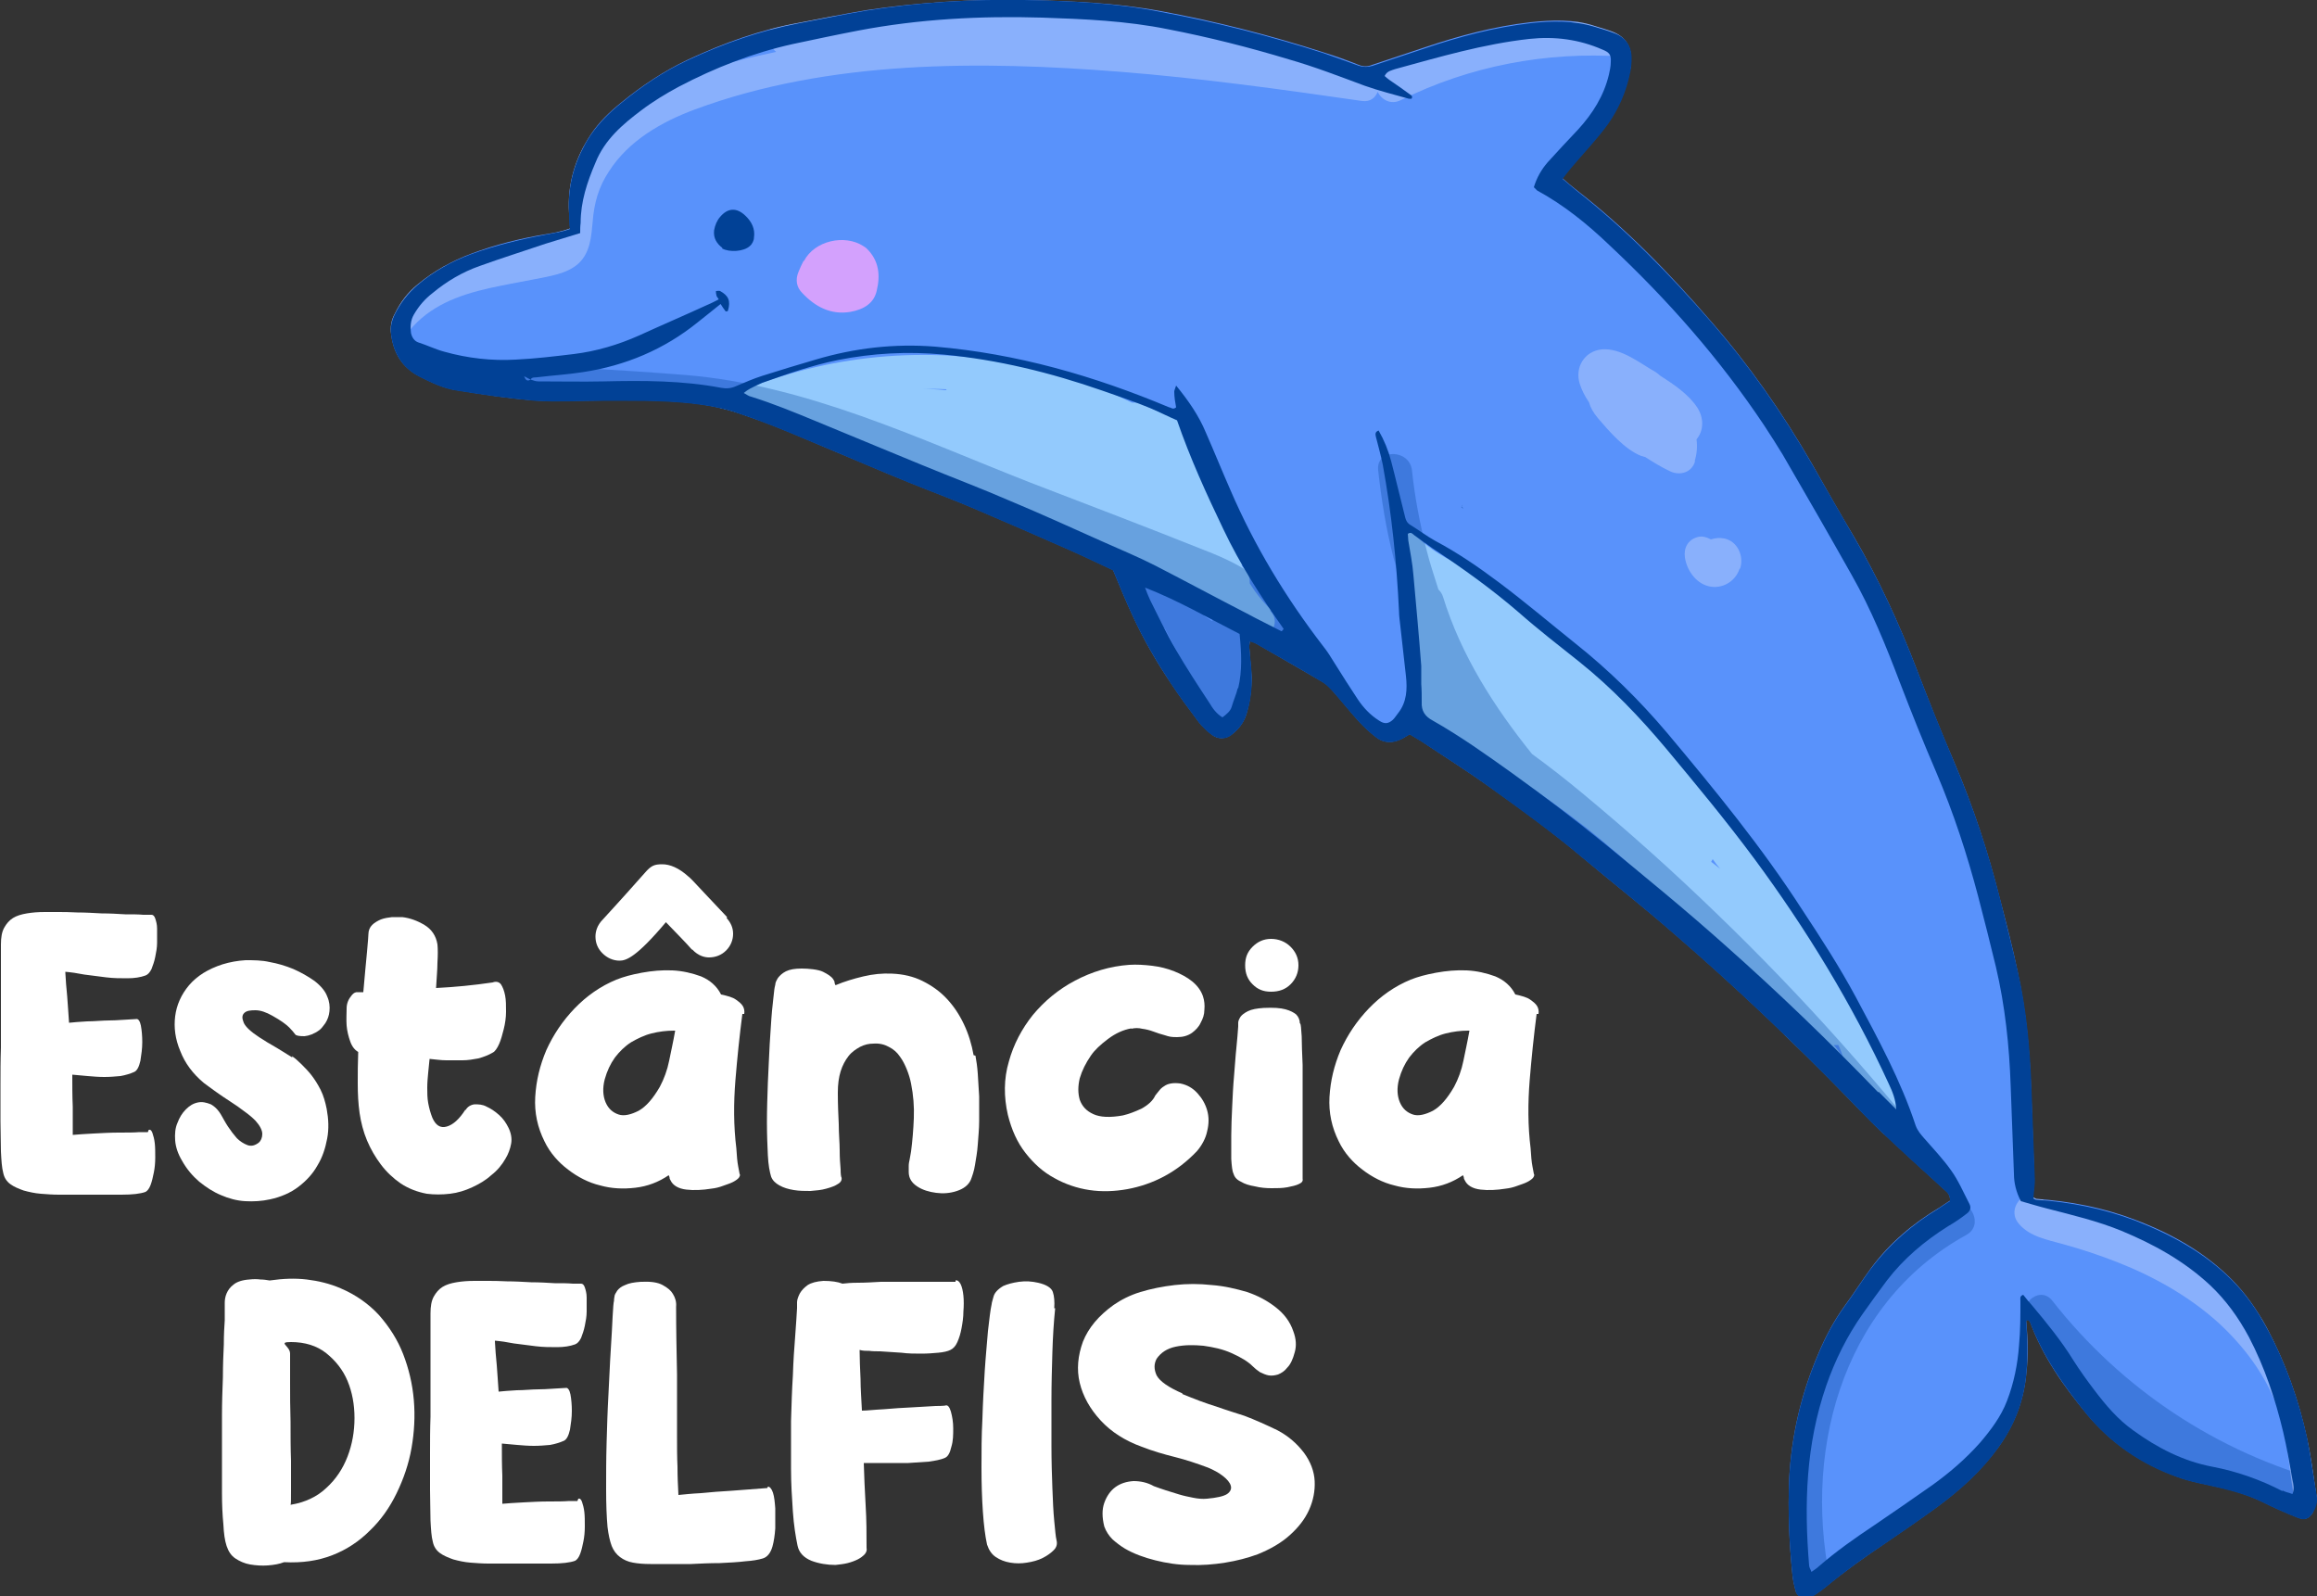 <svg xmlns="http://www.w3.org/2000/svg" xmlns:xlink="http://www.w3.org/1999/xlink" id="Camada_1" viewBox="0 0 500 344.5"><rect x="0" y="0" width="500" height="344.5" fill="#333333" stroke="none"/><defs><style>      .st0 {        fill: #d3a1fd;      }      .st1 {        fill: #fff;      }      .st2, .st3 {        fill: #014196;      }      .st4 {        fill: #5992fb;      }      .st3, .st5 {        opacity: .3;      }      .st5 {        fill: #faf8ff;      }      .st6 {        clip-path: url(#clippath);      }      .st7 {        fill: #93cafd;      }    </style><clipPath id="clippath"><path class="st4" d="M499.2,326.2c-.9,1.5-1.8,1.9-3.5,1.2-2.5-1-5-2.1-7.4-3.3-3.1-1.5-6.3-2.5-9.6-3.2-3-.7-6.1-1.2-9-2.3-7.6-2.8-14.2-7.2-19.4-13.5-5-6-9.5-12.4-12.2-19.8,0-.2-.2-.3-.4-.5-.7,0-.4.5-.4.8.3,3.5.4,7,0,10.5-.5,5.9-2.5,11.2-6,16.1-3.7,5.1-8.2,9.2-13.2,12.9-3.7,2.7-7.5,5.3-11.3,7.9-4.4,3-8.7,6-12.8,9.4-.6.5-1.3,1-1.9,1.4-.8.6-1.8.8-2.8.8-.9,0-1.6-.5-1.8-1.3-.3-1.2-.6-2.3-.7-3.5-.7-6.9-1-13.8-.7-20.7.5-9.4,2.6-18.4,6.3-27,1.5-3.6,3.3-7,5.6-10.2,2-2.7,3.8-5.6,5.8-8.3,4-5.4,9-9.6,14.7-13,.8-.5,1.6-1.1,2.3-1.5.1-1.2-.5-1.8-1.1-2.3-4.7-4.3-9.4-8.6-14.1-13-2.3-2.2-4.5-4.6-6.7-6.8-12.1-12.4-24.6-24.3-37.7-35.6-6.4-5.6-13.1-10.8-19.6-16.3-6.4-5.4-13.2-10.4-20-15.2-4.9-3.5-10-6.7-14.9-10-.8-.5-1.7-1-2.5-1.5-.7.4-1.2.8-1.7,1-1.9,1-3.9,1-5.6-.4-1.3-1-2.6-2.2-3.7-3.4-1.9-2.1-3.6-4.3-5.5-6.4-.6-.7-1.3-1.5-2.2-2-4.8-2.8-9.7-5.6-14.5-8.4-.3-.2-.7-.3-1.3-.5,0,.6-.2,1.1-.1,1.5.1,2.1.4,4.2.5,6.3,0,2.8-.4,5.6-1.2,8.2-.6,1.7-1.6,3-3,4.1-1.3,1.1-3.1,1.2-4.4.1-1-.8-2-1.7-2.8-2.7-2.1-2.8-4.2-5.6-6.1-8.5-3.1-4.6-5.8-9.3-8.1-14.3-1.5-3.2-2.8-6.4-4.3-10-3-1.4-6.3-3-9.7-4.5-6.6-2.9-13.2-5.8-19.8-8.6-4.9-2.1-9.8-3.9-14.7-5.9-3-1.2-5.9-2.4-8.9-3.7-4.4-1.8-8.8-3.7-13.3-5.6-4.7-2-9.4-3.9-14.2-5.5-3.6-1.2-7.3-1.9-11.1-2.3-6.2-.6-12.4-.6-18.6-.5-4.8,0-9.6.3-14.4,0-5.7-.4-11.3-1.3-16.9-2.2-2.9-.4-5.5-1.7-8.1-3-3.7-1.9-5.6-5-6.1-9.1-.2-1.5,0-3,.8-4.4,1.2-2.5,2.8-4.6,4.9-6.3,3.5-2.9,7.4-5.1,11.7-6.7,5.1-1.9,10.3-3.2,15.6-4.1,1.9-.3,3.7-.6,5.6-1.3,0-1.2,0-2.2-.2-3.3-.4-6.2,1.3-11.9,4.7-17,1.8-2.7,4.1-4.9,6.6-6.9,4.4-3.6,9.2-6.8,14.3-9.2,7.7-3.6,15.7-6.5,24.1-8,4.8-.9,9.6-1.9,14.4-2.7C198.2.5,209.6-.2,221,0c9.9.2,19.8.6,29.5,2.4,11.9,2.2,23.6,5.2,35.1,8.9,2.6.8,5.1,1.7,7.6,2.7,1,.4,1.9.4,2.9,0,3.8-1.3,7.6-2.5,11.4-3.8,7.4-2.5,14.9-4.5,22.7-5.4,4.7-.5,9.4-.7,13.9.8,1.3.4,2.7.8,4,1.3,2.5,1,3.8,2.9,3.9,5.5,0,1,0,2-.3,3-.8,4.1-2.4,7.8-4.8,11.2-2.4,3.4-5.2,6.3-7.9,9.4-.6.8-1.2,1.5-1.9,2.4,1.1,1,2.1,1.8,3.1,2.6,10.7,8.3,20.1,18,28.9,28.2,8.3,9.5,15.5,19.8,21.8,30.7,3,5.3,6,10.6,9.1,15.8,5.4,9.2,9.8,18.8,13.6,28.7,2.6,6.8,5.3,13.6,8.2,20.3,4,9.4,7.2,19.1,9.7,29,1.4,5.3,2.8,10.6,3.9,16,1.8,8.3,2.6,16.8,2.9,25.3.2,6.3.5,12.6.7,18.9,0,1.5-.2,3-.3,4.5.2,0,.5.2.7.3,7.3.5,14.5,1.9,21.3,4.5,7.7,2.9,14.9,6.9,20.8,12.8,3.1,3.1,5.6,6.7,7.7,10.6,4,7.5,6.8,15.4,8.6,23.6.9,4,1.4,8.1,2,12.1.2,1.3,0,2.6-.7,3.7Z"></path></clipPath></defs><g><g><path class="st4" d="M499.2,326.2c-.9,1.5-1.8,1.9-3.5,1.2-2.5-1-5-2.1-7.4-3.3-3.1-1.5-6.3-2.5-9.6-3.2-3-.7-6.1-1.2-9-2.3-7.6-2.8-14.2-7.2-19.4-13.5-5-6-9.5-12.4-12.2-19.8,0-.2-.2-.3-.4-.5-.7,0-.4.5-.4.8.3,3.5.4,7,0,10.5-.5,5.9-2.5,11.2-6,16.1-3.7,5.1-8.2,9.2-13.2,12.9-3.7,2.7-7.5,5.3-11.3,7.9-4.4,3-8.7,6-12.8,9.4-.6.5-1.3,1-1.9,1.4-.8.6-1.8.8-2.8.8-.9,0-1.6-.5-1.8-1.3-.3-1.2-.6-2.3-.7-3.5-.7-6.9-1-13.8-.7-20.7.5-9.4,2.6-18.4,6.3-27,1.5-3.6,3.3-7,5.6-10.2,2-2.7,3.8-5.6,5.8-8.3,4-5.4,9-9.6,14.7-13,.8-.5,1.6-1.1,2.3-1.5.1-1.2-.5-1.8-1.1-2.3-4.7-4.3-9.4-8.6-14.1-13-2.3-2.2-4.5-4.6-6.7-6.8-12.1-12.4-24.6-24.3-37.7-35.6-6.4-5.6-13.1-10.8-19.6-16.3-6.4-5.4-13.2-10.4-20-15.2-4.9-3.5-10-6.7-14.9-10-.8-.5-1.7-1-2.5-1.5-.7.4-1.2.8-1.7,1-1.9,1-3.9,1-5.6-.4-1.3-1-2.6-2.2-3.7-3.4-1.9-2.1-3.6-4.3-5.5-6.4-.6-.7-1.3-1.5-2.2-2-4.8-2.8-9.7-5.6-14.5-8.4-.3-.2-.7-.3-1.3-.5,0,.6-.2,1.1-.1,1.5.1,2.1.4,4.2.5,6.3,0,2.8-.4,5.6-1.2,8.2-.6,1.7-1.6,3-3,4.1-1.3,1.1-3.1,1.2-4.4.1-1-.8-2-1.7-2.8-2.7-2.1-2.8-4.2-5.6-6.1-8.5-3.1-4.6-5.8-9.3-8.1-14.3-1.5-3.2-2.8-6.4-4.3-10-3-1.4-6.3-3-9.7-4.5-6.6-2.9-13.2-5.8-19.8-8.6-4.9-2.1-9.8-3.9-14.7-5.9-3-1.2-5.9-2.4-8.9-3.7-4.4-1.8-8.8-3.7-13.3-5.6-4.7-2-9.4-3.9-14.2-5.5-3.6-1.2-7.3-1.9-11.1-2.3-6.2-.6-12.4-.6-18.6-.5-4.8,0-9.6.3-14.4,0-5.7-.4-11.3-1.3-16.9-2.2-2.9-.4-5.5-1.7-8.1-3-3.7-1.9-5.6-5-6.1-9.1-.2-1.5,0-3,.8-4.4,1.2-2.5,2.8-4.6,4.9-6.3,3.5-2.9,7.4-5.1,11.7-6.7,5.1-1.9,10.3-3.2,15.6-4.1,1.9-.3,3.7-.6,5.6-1.3,0-1.2,0-2.2-.2-3.3-.4-6.2,1.3-11.9,4.7-17,1.8-2.7,4.1-4.9,6.6-6.9,4.4-3.6,9.2-6.8,14.3-9.2,7.7-3.6,15.7-6.5,24.1-8,4.8-.9,9.6-1.9,14.4-2.7C198.2.5,209.6-.2,221,0c9.9.2,19.8.6,29.5,2.4,11.9,2.2,23.6,5.2,35.1,8.9,2.6.8,5.1,1.7,7.6,2.7,1,.4,1.9.4,2.9,0,3.8-1.3,7.6-2.5,11.4-3.8,7.4-2.5,14.9-4.5,22.7-5.4,4.7-.5,9.4-.7,13.9.8,1.3.4,2.7.8,4,1.3,2.5,1,3.8,2.9,3.9,5.5,0,1,0,2-.3,3-.8,4.1-2.4,7.8-4.8,11.2-2.4,3.4-5.2,6.3-7.9,9.4-.6.8-1.2,1.5-1.9,2.4,1.1,1,2.1,1.8,3.1,2.6,10.7,8.3,20.1,18,28.9,28.2,8.3,9.5,15.5,19.8,21.8,30.7,3,5.3,6,10.6,9.1,15.8,5.4,9.2,9.8,18.8,13.6,28.7,2.6,6.8,5.3,13.6,8.2,20.3,4,9.4,7.2,19.1,9.7,29,1.4,5.3,2.8,10.6,3.9,16,1.8,8.3,2.6,16.8,2.9,25.3.2,6.3.5,12.6.7,18.9,0,1.5-.2,3-.3,4.5.2,0,.5.2.7.3,7.3.5,14.5,1.9,21.3,4.5,7.7,2.9,14.9,6.9,20.8,12.8,3.1,3.1,5.6,6.7,7.7,10.6,4,7.5,6.8,15.4,8.6,23.6.9,4,1.4,8.1,2,12.1.2,1.3,0,2.6-.7,3.7Z"></path><g class="st6"><path class="st7" d="M274.5,131.8c-1.9-1.8-3.5-3.8-4.8-5.9,0-1-.2-2.1-.9-2.9-.3-.3-.6-.6-.9-1,1.1-.8,1.8-2.2,1.6-3.7-.5-3.8-2.2-7.1-4.8-9.9-1.4-2.9-2.9-5.8-4.4-8.6-.6-1.1-1.2-2.1-1.9-3,0-.4,0-.8,0-1.1.8-1.9.3-4.3-2.3-5-3.2-.8-6.4-1.9-9.4-3.4-.8-.4-1.6-.5-2.4-.4-8.1-4-16.8-6.9-25.7-8.5-20.7-3.9-42.1-1.5-61.4,7.1-4.3,1.9-.8,8.3,3.5,6.4,2-.9,4.1-1.7,6.1-2.5,0,1.1.4,2.2,1.8,2.8,10.8,5.2,22.1,9.3,33.7,12.3,1.4.3,2.6,0,3.4-.9,6.8,2.7,13.5,5.6,20.1,8.8,7.4,3.5,14.7,7.4,21.9,11.4,4.9,2.7,9.7,5.1,15,5.4,1.7,2.8,3.7,5.3,6,7.6,3.4,3.3,8.7-1.8,5.3-5.1ZM204.1,84.2c-1.9-.2-3.9-.3-5.8-.3,2,0,4,0,6,.1,0,0-.1.1-.2.2Z"></path><path class="st7" d="M410.3,240.3c-1.1-4.7-2.7-9.3-4.8-13.7-.3-.7-.7-1.1-1.2-1.5-2.5-6.6-6.2-12.8-10.3-18.7-7.4-10.7-15.2-21.1-23.2-31.3-15.7-20.2-33.1-39.3-54.5-53.4-1.6-.2-3.2-.7-4.6-1.5-2.4-1.4-4.8-3.1-6.6-5.1-.2-.2-.3-.4-.4-.5-1.3.4-2.2,1.5-2.1,3.3.5,6,1,12.1,1.5,18.1,0,.3,0,.5,0,.8.1,1.3.2,2.6.3,3.9.5,5.8-.2,12.6,5.1,16.4,3,2.1,6.2,4,9.4,5.8.2.3.3.6.5.9.3.5.6.9,1,1.2,1.6,2.3,3.7,4.2,6.3,5.6,1.5.8,3,.5,4.1-.4,4.9,3.4,9.7,6.9,14.3,10.7,10.8,8.9,20.8,18.7,29.9,29.4,4.6,5.4,8.9,11.1,13,16.9,4,5.6,8.1,11,14.1,14.4.3.2.7.3,1.1.4,0,0,0,0,0,.1,1.1,4.6,8.2,2.8,7.1-1.8ZM369.3,185.9c.1-.2.2-.3.3-.5.5.7,1,1.4,1.6,2.1-.6-.5-1.2-1-1.9-1.5ZM395.8,225.5c.3,0,.6,0,.9,0,.4.8.7,1.7,1,2.5-.7-.8-1.3-1.7-2-2.5Z"></path><path class="st3" d="M273.3,145.5c1.5-1.2,2.1-3.5.4-5.2,0,0-.1-.1-.2-.2,2.1.4,4.7-1.1,4.5-3.5-.8-9.9-9.6-14.6-17.9-17.8-12.5-5-25.1-9.8-37.6-14.6-24.3-9.5-48.5-21.2-74.8-23.3-15.1-1.2-30.2-1.9-45.3-2.9-4.7-.3-4.8,7,0,7.3,12.1.8,24.2,1.5,36.3,2.3,12.4.8,24.2,2.1,36,6,23,7.7,45.5,17.5,68.1,26.3,1.9.7,3.8,1.4,5.6,2.1-.5.5-.8,1.2-.9,1.9-3.7-2.2-7.2,3.8-3.5,6.5,2.5,1.8,4.9,3.5,7.4,5.3,4.1,8,8.7,15.7,14,23,1.4,1.9,3.8,2.6,5.7.9,4.2-3.8,4.4-9.2,2.3-13.9ZM259.9,132.8c.6.3,1.3.6,1.9,1-.1,0-.2.1-.3.2-.5-.4-1.1-.7-1.6-1.1Z"></path><path class="st3" d="M395.5,343.5c-6.9-28.8,1.4-61.9,28.8-77,3.9-2.1,1-7.9-2.8-6.8,1.2-1.3,1.7-3.4.3-5.1-15.7-20.4-32.9-39.7-51.5-57.6-9.3-9-18.9-17.6-28.8-25.8-3.6-3-7.2-5.8-10.9-8.5-8.2-10.2-15.3-21.3-19.2-33.9-.2-.7-.6-1.2-1-1.6-.9-2.9-1.9-5.8-2.6-8.7-1.4-5.6-2.5-11.2-3.1-17-.5-4.6-7.8-4.8-7.3,0,.7,6.3,1.7,12.6,3.3,18.8,1.6,6.2,4.5,12.4,5.1,18.8.7,6.3-1.9,12.4-1,18.7.8,5.6,3.9,10.2,9.3,12.2,1.9.7,3.3-.2,4-1.5,5.7,5.4,12.8,9.7,19.7,13.5,1.6.9,3.3.4,4.4-.6,8.5,7.3,16.8,14.9,24.9,22.7,17.8,17.4,34.3,36,49.5,55.6.8,1,1.8,1.4,2.7,1.3-29.1,17.1-38.4,52.8-30.9,84.4,1.1,4.6,8.2,2.8,7.1-1.8Z"></path><path class="st3" d="M501.8,319.7c-23.4-6.3-44-20-58.9-39-2.9-3.7-8.2,1.4-5.3,5.1,4.1,5.2,8.7,10.1,13.6,14.5-1.6.6-2.8,2.1-2.3,4.2,1,4.1,4.2,6.3,7.7,8.3,4.5,2.5,9.2,4.7,14,6.7,9.7,3.9,19.9,6.3,30.3,7.5,4.2.5,5-6.1,1-7.2Z"></path><path class="st5" d="M350.1,4.9c-17.8-1.2-35.6,2.4-51.5,10.3-.8.4-1.3.9-1.6,1.5-.4-.9-1.1-1.7-2.2-2.1C253.9,2.4,210.8-.8,168.6,4.8c-3.5.5-3.4,4.6-1.1,6.4-5.2,1.1-10.3,2.3-15.4,3.9-14.2,4.4-29.2,13.3-31.4,29.4-.3,1.8.2,4.9-.7,6.4-1,1.7-3.8,1.8-5.7,2.1-3.9.8-7.8,1.5-11.7,2.4-7.3,1.8-14.6,4.7-19.4,10.7-2.9,3.6,2.1,9,5.1,5.3,4.4-5.4,10.6-7.7,17.2-9.2,3.2-.7,6.4-1.3,9.6-1.9,3.3-.7,7.2-1.1,9.8-3.5,2.5-2.4,2.7-5.8,3-9,.3-4,1.3-7.5,3.5-10.8,4.2-6.6,11.3-10.7,18.6-13.4,28.9-10.7,61.6-10.5,91.9-8.1,17.5,1.4,34.8,3.8,52.1,6.3,1.7.2,2.8-.7,3.3-2,.8,1.7,2.8,2.9,5,1.8,14.9-7.4,31.4-10.5,47.9-9.4,4.7.3,4.8-7,0-7.3Z"></path><path class="st5" d="M365.7,99.5c.5-1.6.6-3.2.4-4.7,1.6-1.9,1.6-4.6.2-6.8-1.8-2.8-5-5-8-6.9-.3-.3-.6-.5-1-.8-3.4-1.9-7.5-5.3-11.7-4.9-3.7.4-5.8,3.9-4.7,7.4.4,1.3,1.1,2.7,2,4,.3,1.1.9,2.2,1.9,3.4,2.4,2.8,5.8,6.8,9.4,8.2.3,0,.5.2.8.2,1.7,1.1,3.5,2.2,5.4,3.1,2.1,1,4.7.3,5.4-2.2Z"></path><path class="st5" d="M375.5,122.7c.9-2.6-.5-5.9-3.4-6.5-1-.2-2-.1-2.9.2-.9-.5-2-.8-2.9-.5-2.1.6-3,2.4-2.7,4.4.4,2.7,2.3,5.5,5.1,6.2,2.9.7,5.8-1,6.7-3.8Z"></path><path class="st5" d="M502.7,324c-2.1-7.8-1.8-15.9-4.8-23.5-2.7-6.9-7-13.2-12.2-18.5-5.8-5.8-12.8-10.4-20.2-13.9-4-1.9-8.2-3.5-12.4-4.9-2-.6-3.9-1.2-5.9-1.8-2-.6-5-.8-6.3-2.5-3-3.6-8.3,1.5-5.3,5.1,2.4,2.9,6.2,3.5,9.7,4.5,4,1.1,7.9,2.4,11.7,3.9,7.9,3.1,15.5,7.4,21.8,13.1,5.3,4.9,9.7,10.7,12.4,17.5,2.9,7.3,2.5,15.3,4.5,22.8,1.2,4.6,8.4,2.8,7.1-1.8Z"></path></g></g><g><path class="st2" d="M499.9,322.5c-.7-4-1.2-8.1-2-12.1-1.8-8.2-4.6-16.2-8.6-23.6-2.1-3.9-4.6-7.5-7.7-10.6-5.9-5.9-13.1-9.8-20.8-12.8-6.9-2.6-14-4-21.3-4.5-.3,0-.5-.2-.7-.3.1-1.6.4-3.1.3-4.5-.2-6.3-.5-12.6-.7-18.9-.3-8.5-1-17-2.9-25.3-1.2-5.4-2.6-10.7-3.9-16-2.5-9.9-5.7-19.6-9.7-29-2.8-6.7-5.6-13.5-8.2-20.3-3.8-9.9-8.2-19.5-13.6-28.7-3.1-5.3-6.1-10.6-9.1-15.8-6.3-10.9-13.5-21.2-21.8-30.7-8.9-10.2-18.2-19.8-28.9-28.2-1-.8-2-1.7-3.1-2.6.7-.9,1.3-1.7,1.9-2.4,2.6-3.1,5.5-6.1,7.9-9.4,2.4-3.4,4-7.2,4.8-11.2.2-1,.3-2,.3-3,0-2.7-1.3-4.6-3.9-5.5-1.3-.5-2.7-.9-4-1.3-4.6-1.4-9.3-1.3-13.9-.8-7.8.9-15.3,2.9-22.7,5.4-3.8,1.3-7.6,2.5-11.4,3.8-1,.3-1.9.3-2.9,0-2.5-.9-5.1-1.8-7.6-2.7-11.5-3.7-23.2-6.7-35.1-8.9C240.7.6,230.8.2,221,0c-11.4-.2-22.8.5-34.1,2.3-4.8.8-9.6,1.8-14.4,2.7-8.4,1.6-16.4,4.4-24.1,8-5.2,2.4-9.9,5.6-14.3,9.2-2.5,2-4.8,4.3-6.6,6.9-3.4,5.1-5.1,10.8-4.7,17,0,1.1,0,2.2.2,3.3-1.9.7-3.7.9-5.6,1.3-5.3,1-10.6,2.3-15.6,4.1-4.3,1.6-8.2,3.7-11.7,6.7-2.1,1.8-3.7,3.9-4.9,6.3-.7,1.4-1,2.8-.8,4.4.5,4,2.4,7.2,6.1,9.1,2.6,1.3,5.3,2.6,8.1,3,5.6.9,11.3,1.7,16.9,2.2,4.8.3,9.6,0,14.4,0,6.2,0,12.4-.1,18.6.5,3.8.4,7.5,1,11.1,2.3,4.8,1.6,9.5,3.5,14.2,5.5,4.4,1.8,8.8,3.7,13.3,5.6,2.9,1.2,5.9,2.5,8.9,3.7,4.9,2,9.9,3.8,14.7,5.9,6.6,2.8,13.2,5.7,19.8,8.6,3.4,1.5,6.7,3.1,9.7,4.5,1.5,3.6,2.8,6.8,4.3,10,2.3,5,5.1,9.7,8.1,14.3,1.9,2.9,4,5.7,6.1,8.5.8,1,1.7,1.9,2.8,2.7,1.4,1,3.1,1,4.4-.1,1.3-1.1,2.4-2.3,3-4.1.9-2.7,1.3-5.4,1.2-8.2,0-2.1-.3-4.2-.5-6.3,0-.4,0-.9.1-1.5.6.2,1,.4,1.3.5,4.9,2.8,9.7,5.5,14.5,8.4.8.5,1.5,1.3,2.2,2,1.8,2.1,3.6,4.3,5.5,6.4,1.1,1.2,2.4,2.4,3.7,3.4,1.8,1.4,3.7,1.3,5.6.4.5-.3,1-.6,1.7-1,.8.5,1.7,1,2.5,1.5,5,3.3,10.1,6.5,14.9,10,6.8,4.9,13.6,9.8,20,15.2,6.5,5.4,13.2,10.7,19.6,16.3,13.1,11.3,25.6,23.2,37.7,35.6,2.2,2.3,4.4,4.6,6.7,6.8,4.6,4.4,9.4,8.7,14.1,13,.6.5,1.2,1.1,1.1,2.3-.7.4-1.5,1-2.3,1.5-5.7,3.4-10.7,7.7-14.7,13-2,2.7-3.8,5.6-5.8,8.3-2.3,3.2-4.1,6.6-5.6,10.2-3.7,8.6-5.8,17.6-6.3,27-.3,6.9,0,13.8.7,20.7.1,1.2.4,2.4.7,3.5.2.9.9,1.3,1.8,1.3,1,0,2-.1,2.8-.8.7-.5,1.3-.9,1.9-1.4,4.1-3.4,8.4-6.5,12.8-9.4,3.8-2.6,7.6-5.2,11.3-7.9,5-3.7,9.6-7.8,13.2-12.9,3.5-4.8,5.5-10.1,6-16.1.3-3.5.2-7,0-10.5,0-.3-.3-.8.4-.8.1.2.3.3.4.5,2.8,7.4,7.3,13.7,12.2,19.8,5.2,6.3,11.8,10.8,19.4,13.5,2.9,1.1,6,1.6,9,2.3,3.3.8,6.6,1.7,9.6,3.2,2.4,1.2,4.9,2.3,7.4,3.3,1.7.7,2.6.3,3.5-1.2.7-1.2,1-2.4.7-3.7ZM267.1,148.5c-.3,1.3-.9,2.6-1.3,4-.3,1-1.1,1.6-2,2.3-1.3-.8-2.1-1.9-2.8-3.1-2.5-3.8-5-7.6-7.3-11.6-2-3.4-3.7-7-5.5-10.6-.4-.9-.8-1.8-1.1-2.7,7.2,2.8,13.7,6.6,20.4,10,.4,4,.6,7.9-.3,11.7ZM276.5,136.2c-2.5-1.3-5-2.5-7.4-3.8-6.6-3.4-13.1-6.9-19.7-10.3-3.7-1.9-7.6-3.5-11.4-5.2-6.7-3-13.3-6-20-8.8-6.2-2.7-12.6-5.1-18.9-7.7-3.2-1.3-6.5-2.7-9.7-4-4.4-1.8-8.9-3.7-13.3-5.5-4.6-1.9-9.2-3.8-14-5.3-.5-.1-.9-.4-1.6-.8.5-.4.9-.7,1.3-.9.9-.5,1.8-.9,2.7-1.3,5.4-1.9,10.8-3.8,16.3-4.9,7.5-1.5,15-1.9,22.7-1.2,11.8,1.1,23.2,3.9,34.4,7.8,3.5,1.2,7,2.4,10.4,3.8,1.9.8,3.8,1.8,5.7,2.6,2.8,8.1,6.3,15.8,10,23.5,3.6,7.6,8.1,14.6,13,21.5-.1.2-.2.3-.4.5ZM405.3,235.7c-10.6-11-21.6-21.6-33-31.7-8.5-7.6-17.3-14.8-26.1-22-6.4-5.2-13-10.2-19.8-15.1-5.6-4-11.2-8-17.2-11.4-1.7-.9-2.5-2.1-2.4-4,0-1.3,0-2.6-.1-3.9,0-1.3,0-2.6,0-3.9-.5-6.6-1.1-13.1-1.7-19.7-.2-2.5-.7-4.9-1.1-7.4,0-.5-.1-1-.1-1.4.7-.5,1,0,1.4.3,1.3.9,2.6,1.9,3.9,2.8,6.5,4.3,12.8,8.8,18.7,13.9,4.2,3.7,8.6,7.1,13,10.6,7,5.6,13.1,12,18.8,18.8,6.4,7.7,12.9,15.5,18.9,23.6,11.3,15.3,21.2,31.5,29.1,48.7.8,1.7,1.5,3.4,1.6,5.5-1.3-1.3-2.5-2.5-3.8-3.8ZM492.6,321.8c-4.8-2.5-9.9-4.3-15.2-5.3-6.3-1.2-11.9-4.1-17-7.8-3.4-2.4-6-5.5-8.5-8.8-1.6-2.1-3.1-4.2-4.5-6.4-2.6-4.2-5.7-8-8.8-11.7-.7-.8-1.4-1.6-2-2.4-.8.3-.6.8-.6,1.3,0,3.2,0,6.4-.3,9.6-.3,4.1-1.1,8.1-2.6,12-1.3,3.4-3.5,6.3-5.8,9-3.1,3.5-6.7,6.6-10.5,9.3-4.1,2.9-8.2,5.7-12.3,8.5-4.2,2.8-8.2,5.6-12,8.9-.4.4-.9.7-1.6,1.2-.2-.6-.5-1-.5-1.4-1.1-13.2-.7-26.1,3.7-38.8,1.9-5.5,4.5-10.7,7.8-15.4,1.7-2.4,3.5-4.9,5.3-7.3,3.6-4.7,8.1-8.5,13.2-11.7,1.4-.8,2.7-1.7,4-2.7.8-.6,1-1.3.6-2.1-1.3-2.5-2.4-5.1-4-7.3-1.7-2.4-3.8-4.6-5.8-6.9-.7-.8-1.4-1.6-1.8-2.7-3.2-9.7-8.1-18.7-12.9-27.7-3.5-6.5-7.5-12.7-11.6-18.9-8.7-13.5-18.8-25.8-29.1-38.1-6-7.1-12.6-13.6-19.9-19.4-5.5-4.4-10.8-8.9-16.4-13.1-4.4-3.3-8.9-6.4-13.8-9-1.8-1-3.5-2.3-5.3-3.4-.9-.5-1.1-1.3-1.3-2.2-1-3.9-1.9-7.8-2.9-11.6-.6-2.3-1.5-4.5-2.7-6.6-.8.3-.7.8-.6,1.3.5,2,1.1,4.1,1.5,6.1,1.9,10.4,3,21,3.5,31.6,0,1.1.2,2.2.3,3.3.4,3.6.8,7.1,1.2,10.7.3,2.8.2,5.6-1.7,8-.4.5-.7,1-1.1,1.4-1,.9-1.8,1-3,.2-1.9-1.2-3.4-2.8-4.6-4.6-1.7-2.6-3.4-5.2-5-7.8-.8-1.3-1.6-2.6-2.5-3.7-8-10.4-14.8-21.6-20-33.7-1.8-4.1-3.5-8.3-5.3-12.4-1.5-3.6-3.7-6.8-6.4-10.1-.2.7-.4,1-.4,1.3,0,1.2.2,2.3.4,3.4-.7.6-1.1,0-1.5,0-16.2-6.8-32.9-11.6-50.5-13.1-8.8-.7-17.4.3-25.8,2.8-3.8,1.1-7.7,2.3-11.5,3.5-1.9.6-3.7,1.4-5.6,2.2-1.1.5-2.1.6-3.2.4-8.4-1.6-16.9-1.6-25.4-1.4-4.7.1-9.4,0-14.1,0-.6,0-1.1-.2-1.7-.4,0,0,0,0,0,0,0,0,0,0,0,0-.8.5-1.1,0-1.4-.7,0,0,0,0,0,0,0,.1-.1.2-.2.3,0,0,0,0,0,0,0,0,.2-.2.2-.3h0q0,0,0,0c.5.2.9.5,1.4.7,0,0,0,0,0,0,0,0,0,0,0,0,.3-.6,1-.4,1.5-.5,3.3-.4,6.6-.6,9.8-1.1,9.2-1.4,17.5-4.9,24.7-10.7,1.6-1.3,3.3-2.6,5-4,.4.6.7,1.1,1.1,1.6.2,0,.5,0,.5-.2.6-2.1.1-3.2-1.7-4.2-.2-.1-.6,0-.9,0,0,.4,0,.6.1.9,0,.3.3.5.5.9-.9.5-1.8.9-2.7,1.3-4.8,2.2-9.7,4.3-14.5,6.5-4.5,2-9.2,3.4-14.1,4-4.2.5-8.3,1-12.5,1.2-5.2.3-10.4-.3-15.4-1.7-1.9-.5-3.7-1.4-5.6-2-.9-.3-1.4-1.1-1.6-2-.2-1.4-.1-2.8.6-4,1.1-1.9,2.4-3.4,4.1-4.7,3-2.5,6.4-4.5,10.1-5.8,4.7-1.7,9.5-3.2,14.2-4.8,2.5-.8,5-1.5,7.5-2.3,0-.8,0-1.5.1-2.2,0-4.6,1.4-8.8,3.2-13,2-5,5.9-8.3,9.9-11.3,2.5-1.9,5.3-3.6,8.1-5.1,7.8-4.1,16-7.3,24.6-9.2,4.7-1,9.4-2,14.1-2.9,13.1-2.5,26.4-3.2,39.7-2.8,9.1.3,18.2.7,27.1,2.5,8.8,1.7,17.5,3.9,26.1,6.5,5.6,1.6,11,3.7,16.4,5.7,3.1,1.1,6.3,1.9,9.5,2.8.2,0,.4,0,.6,0,.3-.5,0-.7-.3-.9-1.5-1.1-2.9-2.1-4.4-3.1-.4-.3-.8-.6-1.1-.9.5-1.1,1.5-1.2,2.3-1.5,9.5-2.6,19-5.4,28.9-6.5,5.5-.6,10.8.1,15.8,2.3,1.5.6,1.9,1.1,1.8,2.7,0,.9-.2,1.8-.4,2.7-1.1,4.6-3.5,8.4-6.7,11.9-2.2,2.3-4.4,4.7-6.5,7-1.4,1.6-2.4,3.4-3,5.4.3.3.5.5.7.7,5.7,3.1,10.8,7.2,15.5,11.7,12.6,11.8,23.9,24.6,33.5,39,1.4,2.1,2.7,4.2,4,6.3,5,8.6,10,17.3,14.9,26,4.2,7.4,7.4,15.3,10.4,23.2,2.5,6.5,5.1,13,7.9,19.5,3.7,8.7,6.6,17.6,9,26.7,1.3,5,2.6,10.1,3.8,15.1,2,8.5,2.9,17.1,3.2,25.8.2,6.3.5,12.6.7,18.9,0,2,.5,4,1.5,5.9,1.8.5,3.7,1.1,5.7,1.6,5.4,1.4,10.9,2.7,16,4.8,7,2.9,13.5,6.5,19.1,11.7,3.5,3.3,6.2,7.1,8.4,11.2,3.4,6.5,5.7,13.4,7.4,20.5.8,3.4,1.4,6.9,2,10.3.2,1,.5,1.9,0,3.1-.7-.3-1.5-.4-2.2-.8Z"></path><path class="st0" d="M173.5,56.3c2.3-4.4,8.8-5.8,12.8-3.2.3.2.5.3.7.5,2.7,2.6,3,5.8,2.2,9.1-.6,2.8-2.9,4.1-5.7,4.6-4.2.7-7.6-1.1-10.4-4.1-1.2-1.2-1.5-2.8-.8-4.5.3-.8.7-1.6,1.1-2.4Z"></path><path class="st2" d="M155.9,53.5c-1.2-.9-2-2.1-1.8-3.8.2-1.1.6-2.1,1.3-2.9,1.6-1.9,3.5-2.1,5.4-.3,1.4,1.3,2.2,2.9,1.9,4.8,0,.6-.4,1.4-.9,1.8-1.3,1.2-4.4,1.4-6,.5Z"></path><path class="st2" d="M315.3,109.5c.1,0,.2.1.4.2,0,0,0-.1-.1-.2,0,0-.1,0-.2,0h0Z"></path><path class="st2" d="M315.3,109.5c.1-.2.2-.4.4-.6,0,0,0,0,0,0-.1.2-.3.4-.4.6,0,0,0,0,0,0Z"></path></g></g><g><g><g><path class="st1" d="M32.1,243.8c.3-.1.6.1.8.7.2.6.4,1.3.5,2.2.1.9.1,1.9.1,3.1,0,1.1-.1,2.2-.3,3.2-.2,1-.4,1.9-.7,2.7-.3.8-.7,1.3-1.1,1.5-1.1.4-2.8.6-5.2.6s-4.9,0-7.5,0c-.6,0-1.4,0-2.5,0-1.1,0-2.2,0-3.5,0-1.3,0-2.6-.1-3.9-.2-1.3-.1-2.6-.4-3.7-.7-1.1-.4-2.1-.8-2.9-1.4-.8-.6-1.3-1.4-1.5-2.4-.3-1.1-.4-2.6-.5-4.6,0-2-.1-4.2-.1-6.6,0-2.4,0-5,0-7.7,0-2.7,0-5.4.1-8.1,0-2.8,0-5.4,0-8v-11.9c0-1.3,0-2.1,0-2.4,0-1.5.2-2.7.7-3.6.5-.9,1.1-1.6,1.9-2.1.8-.5,1.8-.8,3-1,1.2-.2,2.4-.3,3.9-.3.4,0,1.3,0,2.6,0,1.3,0,2.7,0,4.4.1,1.7,0,3.4.1,5.2.2,1.8,0,3.5.1,5.1.2,1.6,0,2.9,0,3.9.1,1.1,0,1.7,0,1.8,0,.3,0,.6.2.8.8.2.6.4,1.3.4,2.2,0,.9,0,1.9,0,3,0,1.1-.2,2.1-.4,3.1-.2,1-.5,1.8-.8,2.6-.4.8-.8,1.2-1.3,1.4-1.1.4-2.4.6-3.9.6s-3,0-4.6-.2c-1.6-.2-3.1-.4-4.7-.6-1.5-.3-2.9-.5-4.1-.6v.2c.1,1.6.2,3.3.4,5.1.1,1.8.3,3.7.4,5.7.9-.1,2.2-.2,3.9-.3,1.6,0,3.3-.2,4.8-.2,1.6,0,3.5-.2,5.8-.3.4-.1.8.4,1,1.4.2,1.1.3,2.3.3,3.6,0,1.4-.2,2.7-.4,4-.3,1.3-.7,2.1-1.3,2.4-.9.4-1.9.7-3,.9-1.1.1-2.3.2-3.5.2-1.2,0-2.4-.1-3.6-.2-1.2-.1-2.3-.2-3.3-.3,0,2.4,0,4.7.1,6.9,0,2.2,0,4.2,0,6.1,1.1-.1,2.6-.2,4.5-.3,1.9-.1,3.7-.2,5.4-.2,1.8,0,3.3,0,4.5-.1,1.2,0,1.8,0,1.8,0Z"></path><path class="st1" d="M63,227.9c.6.4,1.3,1,2,1.7s1.5,1.5,2.2,2.4c.7.9,1.4,2,2,3.2.6,1.2,1,2.6,1.3,4.1.4,2.2.5,4.3.1,6.4-.4,2.1-1,4-2.1,5.8-1,1.8-2.4,3.3-4.1,4.6-1.7,1.3-3.8,2.2-6.1,2.7-1.8.4-3.6.5-5.4.4-1.8-.1-3.6-.6-5.2-1.3-1.7-.7-3.2-1.7-4.7-2.9-1.4-1.2-2.7-2.7-3.7-4.5-.9-1.5-1.4-3-1.5-4.4-.1-1.4,0-2.7.5-3.8.4-1.1,1-2.1,1.8-2.9.8-.8,1.6-1.3,2.6-1.5.9-.2,1.8,0,2.8.4.9.5,1.7,1.3,2.4,2.6.3.5.7,1.3,1.3,2.2.6.9,1.2,1.7,1.9,2.5.7.7,1.5,1.2,2.3,1.5.8.3,1.6.1,2.4-.5.5-.4.8-1.1.8-1.9s-.5-1.8-1.5-2.9c-.6-.6-1.4-1.3-2.4-2-.9-.7-1.9-1.4-3-2.1-1.1-.7-2.1-1.4-3.1-2.1-1-.7-1.9-1.4-2.6-1.9-2.4-2-4.1-4.3-5.1-6.9-1.1-2.6-1.4-5.1-1.1-7.5.3-2.4,1.3-4.7,3-6.7,1.7-2,4.1-3.5,7.2-4.5,1.6-.5,3.3-.8,5-.9,1.7,0,3.5,0,5.2.4,1.7.3,3.4.8,5.1,1.5,1.6.7,3.2,1.6,4.6,2.6,1.4,1.1,2.3,2.2,2.7,3.3.5,1.1.6,2.2.5,3.2-.1,1-.4,1.8-.9,2.6-.5.7-.9,1.2-1.3,1.5-1.1.8-2.2,1.2-3.2,1.3-1.1,0-1.8-.1-2-.4-.3-.4-.7-.9-1.3-1.5-.6-.6-1.8-1.5-3.6-2.5-1.4-.8-2.6-1.2-3.7-1.2-1.1,0-1.9.1-2.4.6-.5.5-.5,1.1-.1,2.1.4.9,1.5,1.9,3.3,3.1,1.2.8,2.4,1.5,3.8,2.3,1.3.8,2.4,1.5,3.4,2.1Z"></path><path class="st1" d="M100.5,239.5c.4-.7,1.1-1.1,1.9-1.2.8,0,1.7,0,2.6.5.9.4,1.8,1,2.7,1.8.9.8,1.5,1.7,2,2.7.6,1.2.8,2.4.6,3.5-.2,1.1-.6,2.2-1.2,3.2-.8,1.4-1.8,2.6-3.1,3.6-1.2,1.1-2.6,1.9-4.1,2.6-1.5.7-3.1,1.2-4.8,1.4-1.7.2-3.4.2-5,0-2.1-.4-3.9-1.1-5.6-2.2-1.6-1.1-3.1-2.5-4.3-4.1-1.2-1.6-2.2-3.3-3-5.2-.8-1.9-1.3-3.9-1.6-5.9-.3-2.1-.4-4.2-.4-6.4,0-2.2,0-4.4.1-6.8-.7-.4-1.3-1.1-1.7-2.2-.4-1.1-.7-2.3-.8-3.5-.1-1.3,0-2.5,0-3.7s.5-2.1,1-2.7c.3-.4.6-.7,1.1-.8.2,0,.4,0,.5,0h.6c.1,0,.3,0,.4,0,.3-3.6.6-6.5.8-8.7.2-2.2.3-3.5.3-3.8,0-.8.3-1.5.8-2s1.2-.9,1.9-1.2c.8-.3,1.6-.4,2.4-.5.8,0,1.6,0,2.2,0,1.7.2,3.3.8,4.8,1.7,1.5.9,2.5,2.3,2.8,4.2.1,1,.1,2.3,0,3.9,0,1.6-.2,3.5-.3,5.5,4.1-.2,8.1-.6,12.2-1.2.8-.3,1.4-.1,1.8.4.4.6.7,1.4.9,2.4.2,1,.2,2.2.2,3.5,0,1.3-.2,2.6-.5,3.8-.3,1.2-.6,2.3-1,3.2-.4.9-.9,1.6-1.3,1.8-1,.6-2.1,1-3.2,1.3-1.1.2-2.2.4-3.4.4-1.2,0-2.3,0-3.5,0-1.2,0-2.4-.2-3.6-.3-.1,1-.2,2-.3,3-.1,1.1-.2,2.1-.2,3.2,0,1.1,0,2.2.2,3.3.2,1.1.5,2.2.9,3.2.7,1.6,1.7,2.3,3.1,1.9,1.4-.4,2.7-1.6,4-3.6Z"></path><path class="st1" d="M160.2,218.8c-.6,4.6-1.1,9.4-1.5,14.3-.4,4.9-.4,9.9.2,14.7.1,1.6.2,2.9.4,3.9.2,1,.3,1.5.3,1.6.2.3,0,.6-.2.9-.3.3-.7.6-1.3.9-.6.3-1.3.5-2.1.8-.8.3-1.6.5-2.5.6-1.9.3-3.7.4-5.4.2-1.7-.2-2.9-.9-3.4-2-.1-.2-.2-.3-.2-.5,0-.2-.1-.4-.2-.6-2.2,1.5-4.6,2.4-7.2,2.7-2.6.3-5.1.2-7.6-.5-2.5-.6-4.8-1.8-6.9-3.4-2.1-1.6-3.9-3.6-5.1-6.1-1.5-3-2.2-6.2-2-9.6.2-3.5,1-6.8,2.4-10.1,1.5-3.3,3.5-6.3,6.1-9,2.6-2.7,5.6-4.8,9-6.2,1.5-.6,3.3-1.1,5.5-1.5,2.2-.4,4.4-.6,6.6-.5,2.2.1,4.3.6,6.2,1.3,1.9.8,3.4,2.1,4.3,3.9,1.4.3,2.5.6,3.2,1.1.7.5,1.2.9,1.5,1.4.3.5.4,1.1.3,1.7ZM145.4,222.4c-1.6,0-3.2.2-4.8.6-1.6.4-3,1.1-4.4,1.9-1.4.9-2.5,2-3.5,3.3-1,1.4-1.7,2.9-2.2,4.7-.5,1.9-.4,3.6.2,5,.6,1.4,1.6,2.2,2.8,2.6,1.2.4,2.7,0,4.3-.8,1.6-.9,3.1-2.6,4.6-5.2.9-1.7,1.6-3.6,2-5.6.4-2,.9-4.2,1.3-6.5-.1,0-.2,0-.2,0Z"></path><path class="st1" d="M210.5,227.8c.2,1.1.4,2.4.5,3.9.1,1.5.2,3.2.3,4.9,0,1.7,0,3.5,0,5.3,0,1.8-.2,3.5-.3,5.1s-.4,3.1-.6,4.4c-.2,1.3-.6,2.4-.9,3.2-.5,1.1-1.5,1.9-3,2.4-1.5.5-3,.6-4.5.4-1.5-.2-2.9-.6-4.1-1.4-1.2-.8-1.8-1.8-1.8-3.1s0-.7,0-1.3c0-.5.1-1,.2-1.4.1-.5.2-1.1.3-1.7.3-2.3.5-4.7.6-7.2.1-2.5-.1-5-.6-7.5-.2-1-.5-2-.9-3-.4-1-.9-2-1.5-2.8-.6-.9-1.4-1.6-2.4-2.1-.9-.5-2-.8-3.3-.7-1,0-1.9.2-2.9.7-.9.5-1.8,1.1-2.5,2-.7.9-1.3,2-1.7,3.3-.4,1.3-.6,2.8-.6,4.5,0,0,0,.2,0,.3,0,2.3.1,4.5.2,6.6,0,2.1.2,4,.2,5.6,0,1.6.1,3,.2,4.1,0,1.1.1,1.7.2,1.8.1.5-.1,1-.8,1.4-.6.4-1.4.7-2.5,1-1,.3-2.2.4-3.4.5-1.2,0-2.4,0-3.6-.2-1.2-.2-2.2-.5-3.1-1-.9-.5-1.5-1.1-1.8-1.9-.3-1-.6-2.5-.7-4.6-.1-2.1-.2-4.5-.2-7.2,0-2.7.1-5.5.2-8.4.1-2.9.3-5.8.4-8.4.2-2.7.3-5.1.5-7.2.2-2.1.4-3.6.5-4.6,0-.2.1-.5.2-1,0-.5.3-1,.6-1.5.4-.5.9-1,1.7-1.4.8-.4,1.9-.6,3.4-.6s3.6.2,4.6.7c1,.5,1.8,1,2.2,1.6.2.3.3.5.3.7,0,.2.1.4.2.6,1.9-.8,3.9-1.4,6-1.9,2.1-.5,4.1-.7,6.2-.6,2.4.1,4.6.6,6.6,1.6,2,1,3.7,2.2,5.2,3.8,1.5,1.6,2.7,3.4,3.7,5.5,1,2.1,1.7,4.4,2.1,6.7Z"></path><path class="st1" d="M244.2,221.9c-1.8.3-3.5,1.1-5.1,2.3-1.6,1.2-2.9,2.4-3.7,3.6-1.1,1.6-1.9,3.2-2.4,4.9-.4,1.7-.4,3.2,0,4.6.5,1.4,1.4,2.4,2.9,3.1,1.5.7,3.6.8,6.4.3,1.3-.3,2.6-.8,4.1-1.5,1.4-.8,2.4-1.7,2.9-2.8.2-.3.5-.6.8-1,.3-.4.6-.7,1.1-1,.4-.3.9-.5,1.5-.6.6-.1,1.2-.1,2,0,1.5.3,2.7,1,3.7,2.1,1,1.1,1.7,2.3,2.1,3.7.4,1.4.4,2.9,0,4.5-.3,1.5-1.1,3-2.2,4.3-2.1,2.2-4.4,4-7,5.4-2.6,1.4-5.3,2.3-8,2.8-2.8.5-5.5.6-8.2.2-2.7-.4-5.3-1.3-7.6-2.6-2.4-1.3-4.4-3.1-6.2-5.4-1.8-2.3-3-5-3.8-8.2-.9-3.9-.9-7.8.2-11.5,1-3.7,2.8-7.1,5.2-10.1,2.5-3,5.5-5.5,9.1-7.4,3.6-1.9,7.5-3.1,11.7-3.4,1.6-.1,3.2,0,4.9.2,1.7.2,3.3.6,4.8,1.2,1.5.6,2.8,1.3,3.9,2.2,1.1.9,1.9,2,2.3,3.2.3.9.4,1.9.3,2.9,0,1-.3,1.9-.8,2.8-.4.9-1.1,1.6-1.9,2.2-.9.6-1.9.9-3.2.9s-1.7-.1-2.6-.4c-.8-.2-1.7-.5-2.5-.8-.8-.3-1.6-.5-2.4-.6-.8-.2-1.6-.2-2.4,0Z"></path><path class="st1" d="M280.6,220.9c.1.1.2,1,.3,2.7,0,1.7.1,3.7.2,6.2,0,2.5,0,5.1,0,7.9,0,2.8,0,5.5,0,7.9s0,4.5,0,6.2c0,1.7,0,2.5,0,2.6.1.4-.1.8-.8,1.1-.6.3-1.5.5-2.5.7-1.1.2-2.2.2-3.4.2-1.2,0-2.4-.1-3.6-.4-1.2-.2-2.2-.5-3-1-.9-.4-1.4-1-1.6-1.7-.3-.6-.4-1.7-.5-3.2,0-1.5,0-3.2,0-5.1,0-1.9.1-4,.2-6.2.1-2.2.2-4.4.4-6.6.2-2.2.3-4.2.5-6,.2-1.9.3-3.4.4-4.7,0-.1,0-.4,0-.8,0-.4.2-.8.5-1.3.3-.4.8-.8,1.6-1.2.8-.4,1.9-.6,3.4-.7,2.1-.1,3.6,0,4.7.3,1.1.3,1.8.7,2.3,1.1.5.5.8,1.2.8,1.9ZM280.2,208.3c0,1.6-.6,3-1.7,4.1-1.1,1.1-2.5,1.6-4.2,1.6s-2.9-.5-4-1.6c-1.1-1.1-1.6-2.4-1.6-4.1s.5-2.9,1.6-4c1.1-1.1,2.4-1.7,4-1.7s3.1.6,4.2,1.7c1.1,1.1,1.7,2.4,1.7,4Z"></path><path class="st1" d="M331.6,218.8c-.6,4.6-1.1,9.4-1.5,14.3-.4,4.9-.4,9.9.2,14.7.1,1.6.2,2.9.4,3.9.2,1,.3,1.5.3,1.6.2.3,0,.6-.2.9-.3.3-.7.6-1.3.9-.6.3-1.3.5-2.1.8-.8.3-1.6.5-2.5.6-1.9.3-3.7.4-5.4.2-1.7-.2-2.9-.9-3.4-2-.1-.2-.2-.3-.2-.5,0-.2-.1-.4-.2-.6-2.2,1.5-4.6,2.4-7.2,2.7-2.6.3-5.1.2-7.6-.5-2.5-.6-4.8-1.8-6.9-3.4-2.1-1.6-3.9-3.6-5.1-6.1-1.5-3-2.2-6.2-2-9.6.2-3.5,1-6.8,2.4-10.1,1.5-3.3,3.5-6.3,6.1-9,2.6-2.7,5.6-4.8,9-6.2,1.5-.6,3.3-1.1,5.5-1.5,2.2-.4,4.4-.6,6.6-.5,2.2.1,4.3.6,6.2,1.3,1.9.8,3.4,2.1,4.3,3.9,1.4.3,2.5.6,3.2,1.1.7.5,1.2.9,1.5,1.4.3.5.4,1.1.3,1.7ZM316.8,222.4c-1.6,0-3.2.2-4.8.6-1.6.4-3,1.1-4.4,1.9-1.4.9-2.5,2-3.5,3.3-1,1.4-1.7,2.9-2.2,4.7-.5,1.9-.4,3.6.2,5,.6,1.4,1.6,2.2,2.8,2.6,1.2.4,2.7,0,4.3-.8,1.6-.9,3.1-2.6,4.6-5.2.9-1.7,1.6-3.6,2-5.6.4-2,.9-4.2,1.3-6.5-.1,0-.2,0-.2,0Z"></path></g><g><path class="st1" d="M58.3,276.3c2.8-.4,5.4-.5,7.9-.2,2.5.3,5,.9,7.3,1.9,3.3,1.4,6.1,3.4,8.3,5.8,2.2,2.5,4,5.3,5.2,8.4,1.2,3.1,2,6.4,2.3,9.9.3,3.5.1,7-.5,10.4-.6,3.4-1.7,6.6-3.2,9.7-1.5,3.1-3.4,5.8-5.8,8.1-2.3,2.3-5,4.1-8.1,5.3-3.1,1.2-6.5,1.7-10.4,1.5-1,.4-2.2.6-3.5.7-1.3.1-2.6,0-3.8-.2s-2.3-.7-3.2-1.3c-.9-.6-1.5-1.5-1.9-2.7s-.6-2.7-.7-4.7c-.2-2-.3-4.3-.3-6.8,0-2.5,0-5.2,0-8.1s0-5.7,0-8.6c0-2.8.1-5.5.2-8.2,0-2.6.1-5,.2-7.1,0-2.1.1-3.8.2-5.2,0-1.4,0-2.2,0-2.5v-1.3c0-.6.1-1.3.4-2,.3-.7.8-1.4,1.5-1.9.7-.6,1.9-1,3.4-1.1.9-.1,1.7-.1,2.4,0,.7,0,1.3.1,1.9.2ZM62.8,324.7c3-.5,5.6-1.7,7.6-3.6,2.1-1.9,3.6-4.2,4.6-6.8,1-2.6,1.5-5.4,1.5-8.3s-.5-5.6-1.5-8-2.6-4.4-4.6-6c-2-1.6-4.6-2.4-7.6-2.4s-.2.8-.2,2.5,0,3.8,0,6.4c0,2.6,0,5.3.1,8.3,0,3,0,5.8.1,8.4,0,2.6,0,4.8,0,6.6,0,1.8,0,2.8-.1,2.9Z"></path><path class="st1" d="M124.8,323.4c.3-.1.6.1.8.7.2.6.4,1.3.5,2.2.1.9.1,1.9.1,3.1,0,1.1-.1,2.2-.3,3.2-.2,1-.4,1.9-.7,2.7-.3.8-.7,1.3-1.1,1.5-1.1.4-2.8.6-5.2.6s-4.9,0-7.5,0c-.6,0-1.4,0-2.5,0-1.1,0-2.2,0-3.5,0-1.3,0-2.6-.1-3.9-.2-1.3-.1-2.6-.4-3.7-.7-1.1-.4-2.1-.8-2.9-1.4-.8-.6-1.3-1.4-1.5-2.4-.3-1.1-.4-2.6-.5-4.6,0-2-.1-4.2-.1-6.6,0-2.4,0-5,0-7.7,0-2.7,0-5.4.1-8.1,0-2.8,0-5.4,0-8v-11.9c0-1.3,0-2.1,0-2.4,0-1.5.2-2.7.7-3.6.5-.9,1.1-1.6,1.9-2.1.8-.5,1.8-.8,3-1,1.2-.2,2.4-.3,3.9-.3.4,0,1.3,0,2.6,0,1.3,0,2.7,0,4.4.1,1.7,0,3.4.1,5.2.2,1.8,0,3.5.1,5.1.2,1.6,0,2.9,0,3.9.1,1.1,0,1.7,0,1.8,0,.3,0,.6.2.8.8.2.6.4,1.3.4,2.2,0,.9,0,1.9,0,3,0,1.1-.2,2.1-.4,3.1-.2,1-.5,1.8-.8,2.6-.4.8-.8,1.2-1.3,1.4-1.1.4-2.4.6-3.9.6s-3,0-4.6-.2c-1.6-.2-3.1-.4-4.7-.6-1.5-.3-2.9-.5-4.1-.6v.2c.1,1.6.2,3.3.4,5.1.1,1.8.3,3.7.4,5.7.9-.1,2.2-.2,3.9-.3,1.6,0,3.3-.2,4.8-.2,1.6,0,3.5-.2,5.8-.3.4-.1.8.4,1,1.4.2,1.1.3,2.3.3,3.6,0,1.4-.2,2.7-.4,4-.3,1.3-.7,2.1-1.3,2.4-.9.4-1.9.7-3,.9-1.1.1-2.3.2-3.5.2-1.2,0-2.4-.1-3.6-.2-1.2-.1-2.3-.2-3.3-.3,0,2.4,0,4.7.1,6.9,0,2.2,0,4.2,0,6.1,1.1-.1,2.6-.2,4.5-.3,1.9-.1,3.7-.2,5.4-.2,1.8,0,3.3,0,4.5-.1,1.2,0,1.8,0,1.8,0Z"></path><path class="st1" d="M165.7,320.8c.4,0,.8.4,1.1,1.3.3.9.4,2.1.5,3.4,0,1.4,0,2.8,0,4.3-.1,1.5-.3,2.8-.6,3.9-.4,1.4-1.1,2.3-2.1,2.6-1,.3-2.2.5-3.7.6-1.6.2-3.5.3-5.6.4-2.1,0-4.2.1-6.2.2-2,0-3.8,0-5.4,0h-3.3c-1.5,0-2.7-.1-3.8-.3-1.1-.2-2-.6-2.8-1.2-.8-.6-1.4-1.4-1.8-2.4-.4-1.1-.7-2.4-.9-4.1-.2-2.2-.3-4.9-.3-8.1s0-6.5.1-10,.2-7,.4-10.5c.2-3.5.3-6.7.5-9.6.2-2.9.3-5.3.4-7.2.1-1.9.2-3.1.3-3.4,0-.2,0-.5.1-.9,0-.4.3-.8.6-1.3.4-.5.9-.9,1.7-1.2.8-.4,1.9-.6,3.4-.7,2.1-.1,3.6.1,4.7.7,1.1.6,1.8,1.2,2.2,1.9.5.8.8,1.7.7,2.8,0,4.9.1,9.7.2,14.6,0,2.1,0,4.2,0,6.5,0,2.3,0,4.5,0,6.8,0,2.2,0,4.5.1,6.6,0,2.2.1,4.2.2,6.1,1.1-.1,2.8-.3,4.9-.4,2.1-.2,4.3-.4,6.4-.5,2.5-.2,5.1-.4,7.9-.6Z"></path><path class="st1" d="M206.2,276.3c.4-.1.8.2,1.1.8.3.6.5,1.5.6,2.5.1,1,.1,2.2,0,3.4,0,1.3-.2,2.5-.4,3.6-.2,1.1-.5,2.1-.9,3-.4.9-.9,1.4-1.5,1.7-.6.3-1.5.5-2.6.6-1.1.1-2.3.2-3.7.2s-2.8,0-4.3-.2c-1.5-.1-3.1-.2-4.6-.3-.8,0-1.6,0-2.3-.1-.7,0-1.4,0-2.1-.2,0,1.9.1,4,.2,6.2,0,2.2.2,4.6.3,6.9,1.1,0,2.6-.2,4.7-.3,2.1-.2,4.1-.3,6-.4,2-.1,3.7-.2,5.2-.3,1.5,0,2.2-.1,2.1-.1.5-.2.9.3,1.2,1.3.3,1.1.5,2.3.5,3.6,0,1.4,0,2.7-.4,4-.3,1.3-.7,2.1-1.4,2.4-.9.4-2.1.6-3.4.8-1.4.1-2.9.2-4.5.3-1.6,0-3.2,0-4.9,0-1.7,0-3.3,0-4.7,0,.1,2.9.2,5.9.4,9.1.2,3.2.2,6.3.2,9.2.1.5,0,.9-.4,1.4-.4.4-.9.8-1.5,1.1s-1.4.6-2.2.8c-.8.2-1.7.3-2.6.4-1.8,0-3.6-.3-5.2-.9-1.7-.7-2.7-1.8-3-3.3-.4-1.9-.8-4.4-1-7.3-.2-2.9-.4-6-.4-9.3,0-3.3,0-6.7,0-10.2.1-3.5.2-6.8.4-9.9.1-3.2.3-6,.5-8.5.2-2.5.3-4.5.4-6,0-.2,0-.6,0-1.3,0-.6.3-1.3.6-1.9.4-.7,1-1.3,1.7-1.8.8-.5,1.9-.8,3.4-.9,1.7,0,3.1.2,4.1.6.8-.1,1.9-.2,3.4-.2,1.5,0,3.1-.1,4.9-.2,1.8,0,3.6,0,5.4,0h9c1.1,0,1.6,0,1.7,0Z"></path><path class="st1" d="M227.7,282.3c-.3,3-.5,6.1-.6,9.5-.1,3.4-.2,6.8-.2,10.2,0,3.4,0,6.8,0,10.1,0,3.3.1,6.3.2,9,.1,2.7.2,5.1.4,7.1.2,2,.3,3.4.5,4.2.2.8,0,1.5-.6,2.1-.6.6-1.4,1.2-2.4,1.7-1,.5-2.1.8-3.4,1-1.2.2-2.4.2-3.6,0-1.2-.2-2.2-.6-3.1-1.2-.9-.6-1.5-1.5-1.9-2.7-.4-1.8-.7-4.2-.9-7.1-.2-2.9-.3-6.1-.3-9.5,0-3.4,0-6.9.2-10.5.1-3.6.3-7,.5-10.3.2-3.2.5-6.1.7-8.7.3-2.5.5-4.5.8-5.8,0-.3.2-.8.4-1.6.2-.8.9-1.6,2.1-2.3.9-.4,2-.7,3.4-.9,1.4-.2,2.8-.1,4.1.2,1.8.4,2.9,1.1,3.2,2,.3.9.4,2.1.3,3.5Z"></path><path class="st1" d="M255.1,300.8c1.2.5,2.5,1,3.8,1.5,1.3.5,2.6.9,3.8,1.3,1.2.4,2.3.8,3.3,1.1,1,.3,1.8.6,2.5.8,2.4.9,4.8,2,7.1,3.1,2.3,1.2,4.2,2.8,5.8,4.9,1.4,1.9,2.2,4,2.3,6.1.1,2.1-.3,4.2-1.2,6.2-.9,2-2.3,3.8-4.2,5.5-1.9,1.7-4.2,3-6.9,4.1-2.2.8-4.5,1.4-7,1.8-2.5.4-5.1.6-7.6.5-2.6,0-5.1-.4-7.5-1-2.4-.6-4.6-1.4-6.5-2.5-1-.6-1.9-1.3-2.7-2-.8-.8-1.4-1.7-1.8-2.8-.5-2-.5-3.7,0-5.1.5-1.4,1.3-2.6,2.4-3.4,1.1-.8,2.4-1.2,3.9-1.3,1.5,0,3,.3,4.4,1.1.8.3,1.7.6,2.6.9.9.3,1.9.6,2.9.9,1,.3,2,.5,3,.7,1,.2,2,.3,3,.2,2.1-.2,3.5-.5,4.3-1,.7-.5,1-1.1.8-1.8-.2-.7-.8-1.4-1.7-2.1-.9-.7-2-1.3-3.2-1.8-2.4-.9-4.8-1.7-7.2-2.3-2.4-.6-4.8-1.3-7.1-2.2-3.6-1.3-6.6-3.2-8.9-5.7-2.3-2.5-3.8-5.2-4.5-8.1-.7-2.9-.4-5.9.7-8.9,1.2-3,3.4-5.6,6.6-7.9,1.6-1.1,3.5-2.1,5.8-2.8,2.3-.7,4.8-1.2,7.4-1.5,2.6-.3,5.3-.3,8,0,2.7.2,5.2.8,7.6,1.5,2.4.8,4.4,1.9,6.2,3.3,1.8,1.4,3.1,3.1,3.8,5.2.6,1.6.7,3.1.3,4.5-.4,1.5-.9,2.6-1.6,3.3-.6.8-1.3,1.2-2,1.5-.7.2-1.3.3-2,.2-.6-.1-1.3-.4-1.9-.7-.6-.4-1.1-.8-1.6-1.3-1-1-2.5-1.9-4.5-2.8s-4-1.3-6.1-1.6c-2.1-.2-4.1-.2-6,.2s-3.2,1.3-4.1,2.6c-.6,1.1-.6,2.3,0,3.6.7,1.3,2.6,2.6,5.6,3.9Z"></path></g></g><path class="st1" d="M156.9,197.9l-4.9-5.2c-2.4-2.6-3.1-3.3-3.5-3.6-2-1.8-3.9-2.6-5.6-2.6s-2.4.3-3.7,1.8c-6.2,7-8.4,9.3-9.1,10.1-1.3,1.3-1.6,2.7-1.6,3.7,0,1.4.5,2.6,1.5,3.6,1,1,2.3,1.6,3.7,1.6s3.6-.7,10-8.3c2.4,2.5,4.3,4.4,5.6,5.9h.1c1.3,1.4,2.7,1.7,3.6,1.7,1.4,0,2.7-.5,3.7-1.5,1-1,1.5-2.3,1.5-3.6s-.5-2.4-1.4-3.4Z"></path></g></svg>
